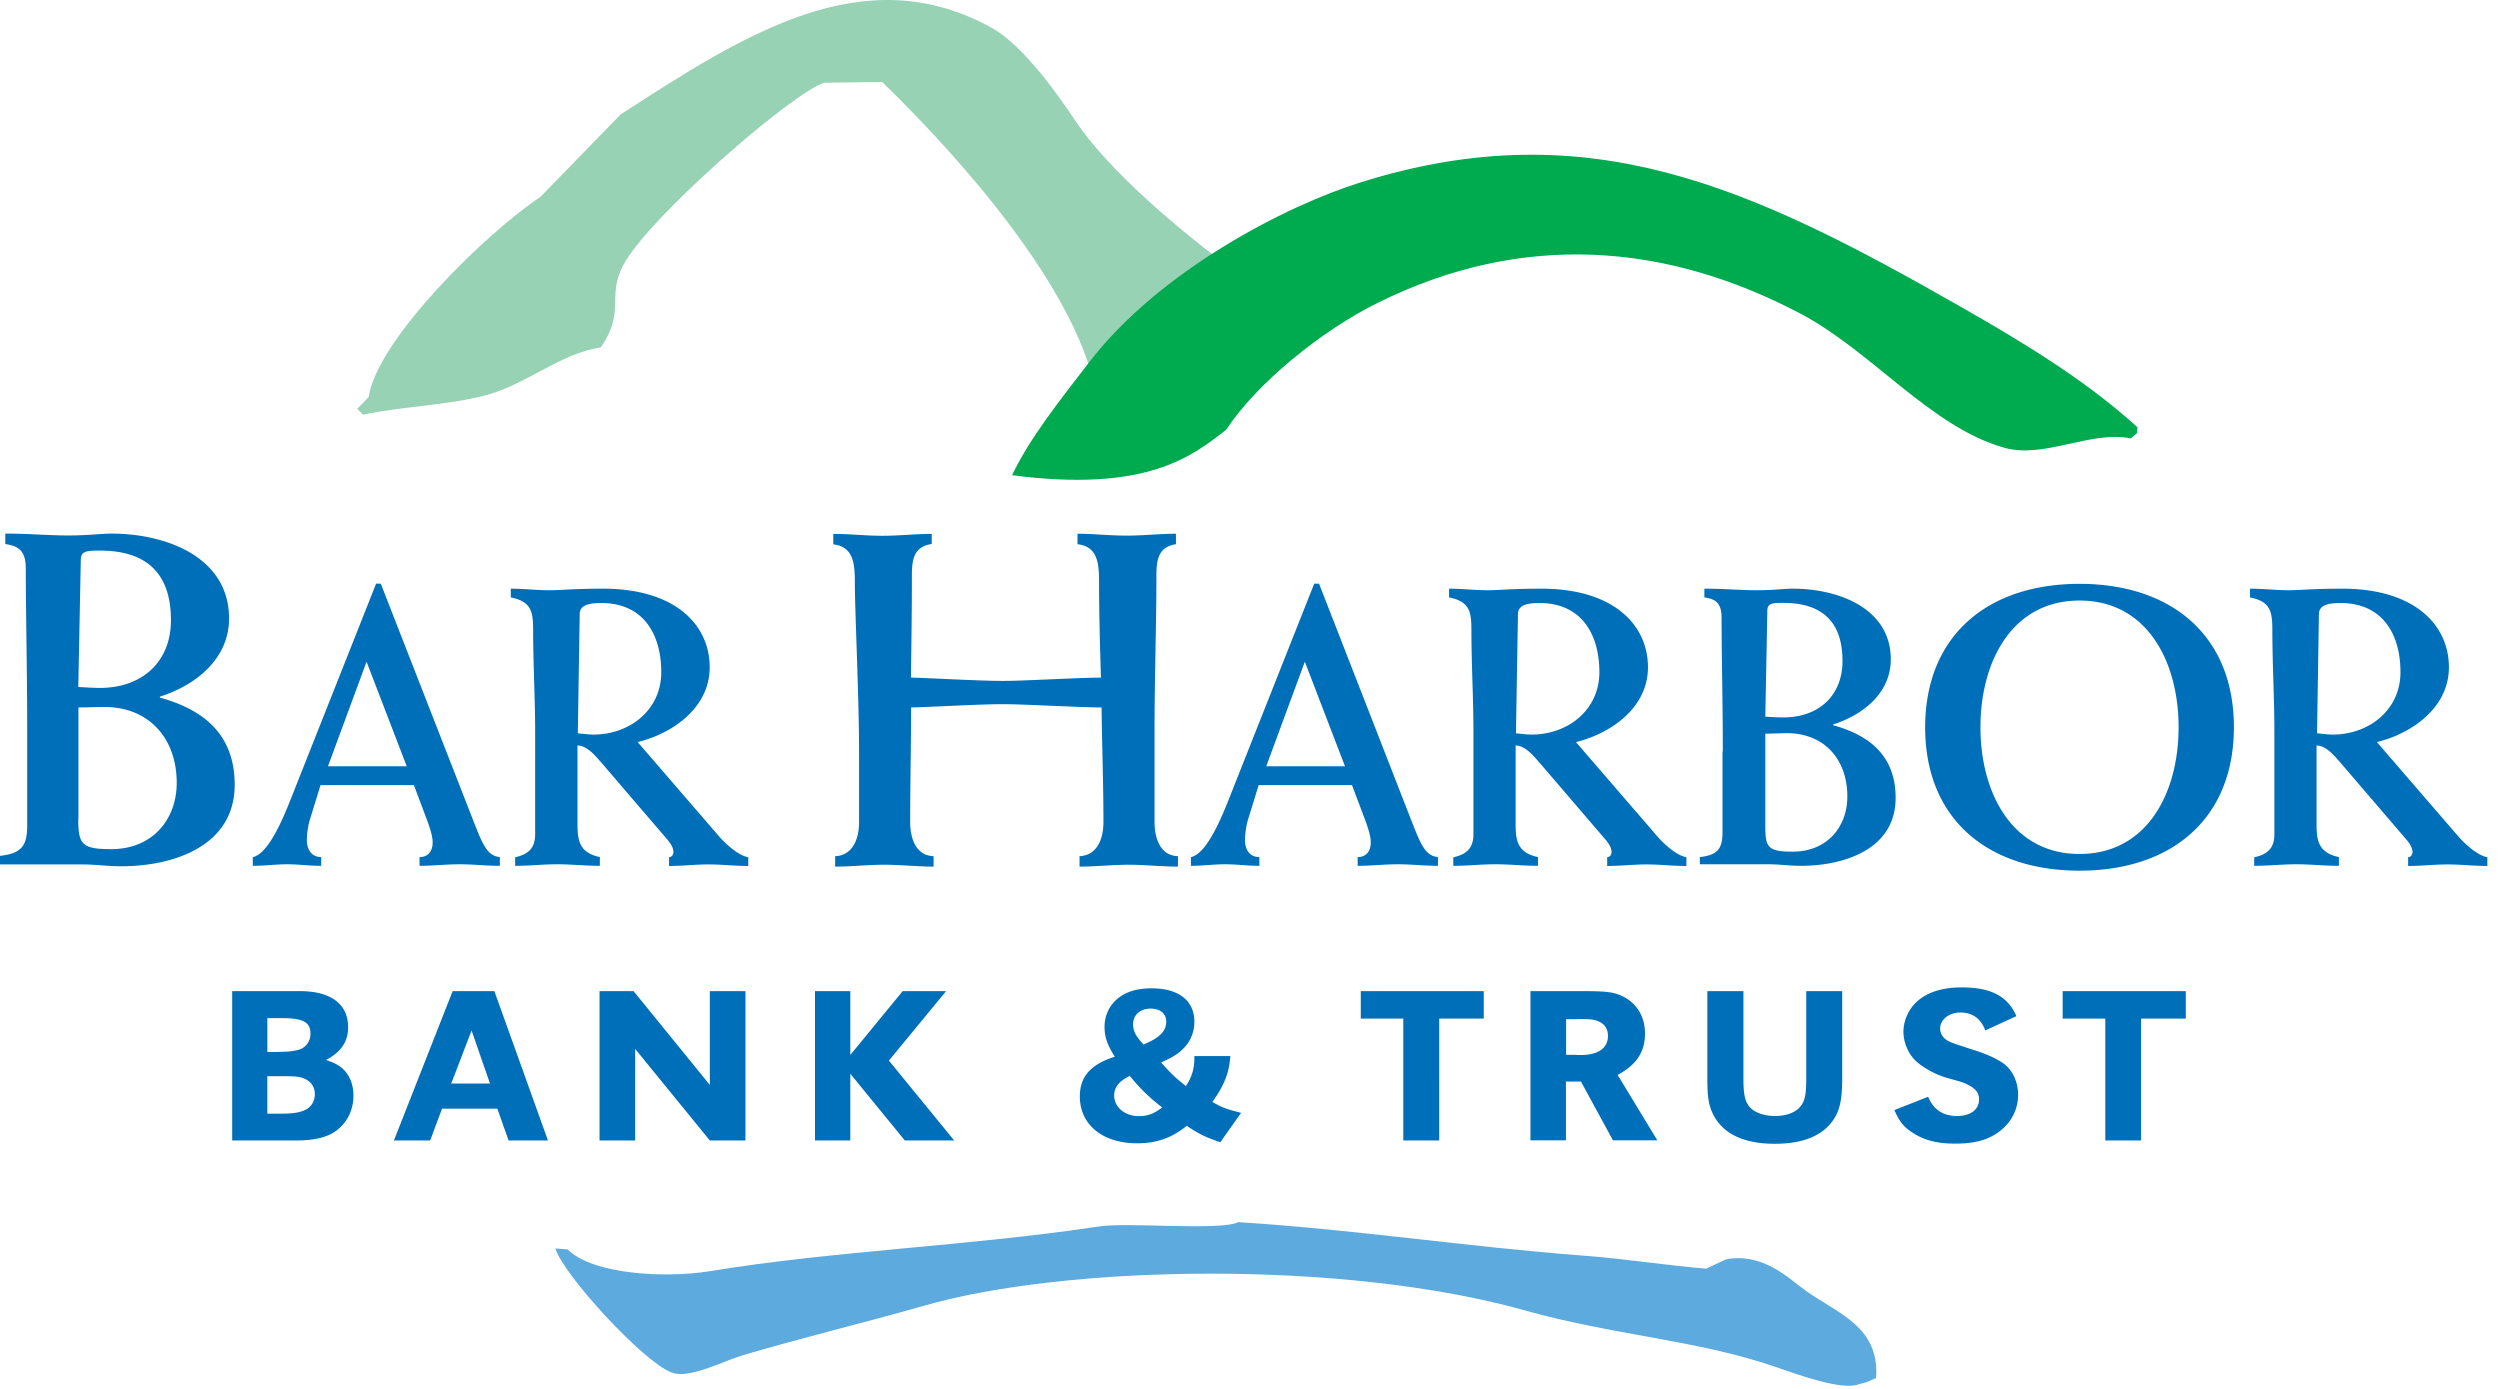 <svg width="162" height="90" xmlns="http://www.w3.org/2000/svg"><g fill="none" fill-rule="evenodd"><path d="M1.762 47.237c0-3.71-.091-7.624-.091-10.405 0-1.173-.496-1.456-1.327-1.578v-.677c1.55 0 2.815.121 4.05.121 1.397 0 2.106-.121 2.845-.121 3.463 0 7.604 1.486 7.604 5.5 0 2.63-2.166 4.329-4.485 5.067v.06c2.906.8 4.85 2.438 4.85 5.654 0 3.984-3.99 5.278-7.361 5.278-.84 0-1.67-.121-2.531-.121H0v-.556c1.357-.152 1.762-.617 1.762-1.942v-6.28m3.31-2.72c.558.03.993.06 1.398.06 2.754 0 4.607-1.698 4.607-4.388 0-2.72-1.266-4.51-4.607-4.51-.87 0-1.235.03-1.235.617l-.162 8.221zm0 8.525c0 1.668.213 1.982 2.137 1.982 2.663 0 4.242-1.911 4.242-4.298 0-2.811-1.731-4.914-4.698-4.914-.526 0-1.022.03-1.67.03v7.2h-.01zm15.694-2.154l-.698 2.265a5.117 5.117 0 00-.183 1.284c0 .617.314 1.103.932 1.103v.566c-.75 0-1.468-.101-2.217-.101-.75 0-1.469.101-2.218.101v-.566c1.033-.203 2.015-2.63 2.501-3.863l5.488-13.854h.304l5.65 14.47c.9 2.286 1.133 3.146 2.065 3.247v.566c-.881 0-1.732-.101-2.602-.101-.881 0-1.732.101-2.602.101v-.566c.536 0 .85-.364.85-.95 0-.365-.132-.8-.314-1.315l-.9-2.397h-6.056m5.59-1.224l-2.603-6.775-2.5 6.775h5.102zm7.036 5.896c.881-.202 1.286-.617 1.286-1.497V47.44c0-2.215-.131-4.43-.131-6.614 0-1.213-.132-1.85-1.448-2.113v-.567c.82 0 1.68.102 2.5.102.77 0 1.55-.102 3.484-.102 4.637 0 6.905 2.316 6.905 5.097 0 2.599-2.37 4.278-4.668 4.844l5.204 6.027c.385.465 1.266 1.314 1.965 1.436v.566c-.85 0-1.732-.101-2.582-.101-.85 0-1.701.101-2.552.101v-.566c.183-.03.253-.132.284-.304 0-.232-.081-.465-.385-.829l-4.283-4.995c-.385-.435-.931-1.113-1.549-1.113v5.097c0 1.082.132 1.85 1.448 2.134v.566c-.932 0-1.833-.101-2.754-.101-.932 0-1.802.101-2.734.101v-.556m4.06-8.03c.385.03.699.081 1.003.081 2.369 0 4.404-1.597 4.404-4.044 0-2.367-1.083-4.48-3.888-4.48-.668 0-1.397.08-1.397.718l-.122 7.726zm22.913-12.266c-1.144.182-1.265.991-1.265 2.073 0 2.195-.03 4.39-.061 6.583.77 0 4.303.213 5.973.213 1.357 0 4.921-.213 6.339-.213-.061-2.042-.122-4.105-.122-6.209 0-1.264-.121-2.285-1.397-2.437v-.677c1.053 0 2.106.121 3.19.121 1.052 0 2.136-.121 3.189-.121v.677c-1.144.182-1.266.991-1.266 2.073 0 2.994-.121 6.644-.121 9.92v5.997c0 1.022.344 2.195 1.518 2.225v.678c-1.053 0-2.136-.122-3.189-.122-1.083 0-2.136.122-3.19.122v-.678c.993-.03 1.55-.9 1.55-2.225 0-2.437-.091-4.884-.122-7.412-1.458 0-5.012-.212-6.368-.212-1.671 0-5.195.212-5.974.212 0 2.498-.06 4.945-.06 7.412 0 1.022.343 2.195 1.518 2.225v.678c-1.053 0-2.136-.122-3.19-.122-1.083 0-2.136.122-3.189.122v-.678c.992-.03 1.55-.9 1.55-2.225v-4.45c0-3.71-.274-9.14-.274-11.092 0-1.264-.122-2.286-1.397-2.437v-.678c1.053 0 2.106.121 3.189.121 1.053 0 2.136-.121 3.19-.121v.657m21.181 15.634l-.699 2.265a5.117 5.117 0 00-.182 1.284c0 .617.304 1.103.931 1.103v.566c-.749 0-1.468-.101-2.217-.101-.75 0-1.468.101-2.217.101v-.566c1.032-.203 2.015-2.63 2.5-3.863l5.488-13.854h.314l5.64 14.47c.901 2.286 1.134 3.146 2.065 3.247v.566c-.87 0-1.731-.101-2.602-.101-.88 0-1.731.101-2.602.101v-.566c.537 0 .85-.364.85-.95 0-.365-.131-.8-.313-1.315l-.901-2.397h-6.055m5.599-1.224l-2.602-6.775-2.501 6.775h5.103zm7.037 5.896c.88-.202 1.286-.617 1.286-1.497V47.44c0-2.215-.132-4.43-.132-6.614 0-1.213-.131-1.85-1.448-2.113v-.567c.83 0 1.681.102 2.501.102.77 0 1.55-.102 3.483-.102 4.637 0 6.905 2.316 6.905 5.097 0 2.599-2.369 4.278-4.667 4.844l5.204 6.027c.385.465 1.266 1.314 1.954 1.436v.566c-.85 0-1.731-.101-2.582-.101-.85 0-1.7.101-2.551.101v-.566c.182-.03.263-.132.283-.304 0-.232-.08-.465-.385-.829l-4.282-4.995c-.385-.435-.932-1.113-1.55-1.113v5.097c0 1.082.132 1.85 1.448 2.134v.566c-.931 0-1.832-.101-2.754-.101-.931 0-1.802.101-2.733.101v-.556m4.06-8.03c.385.03.698.081 1.002.081 2.37 0 4.404-1.597 4.404-4.044 0-2.367-1.083-4.48-3.888-4.48-.668 0-1.387.08-1.387.718l-.131 7.726zm13.405 1.184c0-3.085-.08-6.36-.08-8.677 0-.98-.416-1.213-1.115-1.314v-.567c1.286 0 2.35.102 3.372.102 1.165 0 1.752-.102 2.37-.102 2.885 0 6.338 1.234 6.338 4.581 0 2.185-1.803 3.6-3.736 4.217v.05c2.42.668 4.05 2.033 4.05 4.713 0 3.317-3.322 4.399-6.136 4.399-.699 0-1.397-.101-2.116-.101h-4.435v-.465c1.134-.132 1.468-.516 1.468-1.618v-5.218m2.774-2.265c.466.03.82.05 1.165.05 2.298 0 3.837-1.416 3.837-3.66 0-2.266-1.053-3.762-3.837-3.762-.72 0-1.033.02-1.033.515l-.132 6.857zm0 7.098c0 1.396.183 1.649 1.782 1.649 2.218 0 3.534-1.598 3.534-3.58 0-2.346-1.448-4.096-3.918-4.096-.436 0-.851.03-1.398.03v5.997zm20.362-15.704c5.953 0 10.003 3.347 10.003 9.293s-4.05 9.293-10.003 9.293c-5.954 0-10.004-3.347-10.004-9.293.01-5.946 4.05-9.293 10.004-9.293m0 17.504c4.384 0 6.419-3.964 6.419-8.21 0-4.248-2.035-8.212-6.42-8.212-4.383 0-6.419 3.964-6.419 8.211s2.046 8.211 6.42 8.211m11.34.213c.88-.202 1.286-.617 1.286-1.497V47.44c0-2.215-.132-4.43-.132-6.614 0-1.213-.132-1.85-1.448-2.113v-.567c.83 0 1.68.102 2.5.102.77 0 1.55-.102 3.484-.102 4.637 0 6.905 2.316 6.905 5.097 0 2.599-2.37 4.278-4.667 4.844l5.204 6.027c.385.465 1.265 1.314 1.954 1.436v.566c-.85 0-1.732-.101-2.582-.101-.85 0-1.701.101-2.552.101v-.566c.183-.03.254-.132.284-.304 0-.232-.081-.465-.385-.829l-4.283-4.995c-.384-.435-.931-1.113-1.549-1.113v5.097c0 1.082.132 1.85 1.448 2.134v.566c-.931 0-1.833-.101-2.754-.101-.931 0-1.802.101-2.734.101v-.556m4.07-8.03c.385.03.7.081 1.003.081 2.37 0 4.404-1.597 4.404-4.044 0-2.367-1.083-4.48-3.888-4.48-.668 0-1.397.08-1.397.718l-.121 7.726zM15.046 64.226h4.404c1.985 0 3.108.84 3.108 2.336 0 .94-.455 1.598-1.427 2.124.658.232.931.394 1.235.728.344.404.537.94.537 1.577 0 1.072-.527 1.972-1.408 2.468-.546.293-1.336.445-2.278.445h-4.171v-9.678m2.977 3.934c.759 0 1.235-.07 1.528-.212.365-.193.567-.536.567-.961 0-.759-.476-1.011-1.883-1.011h-.911v2.194h.698v-.01zm.222 4.004c.83 0 1.276-.09 1.63-.293.334-.202.527-.546.527-.97 0-.547-.334-.941-.942-1.093-.243-.06-.567-.07-1.377-.07h-.76v2.426h.922zm17.263 1.74h-2.551l-.73-2.063h-3.583l-.77 2.063h-2.349l3.807-9.678h2.703l3.473 9.678zm-4.95-7.13l-1.317 3.439h2.511l-1.195-3.438zm17.748 7.13h-2.308l-4.84-5.936v5.936H38.85v-9.678h2.207l4.94 6.078v-6.078h2.31zm6.794-5.542l3.392-4.136h2.815l-3.706 4.5 4.232 5.178h-3.2L55.1 69.576v4.328h-2.288v-9.678H55.1zm24.624.071c-.07 1.072-.374 1.87-1.164 2.973.628.364.86.445 1.863.708l-1.347 1.901c-.962-.324-1.336-.506-2.177-1.062-.982.8-1.964 1.133-3.22 1.133-2.227 0-3.705-1.204-3.705-3.034 0-1.294.698-2.073 2.268-2.579-.476-.728-.668-1.274-.668-1.931s.243-1.244.698-1.699c.557-.536 1.327-.799 2.35-.799 1.761 0 2.773.8 2.773 2.164 0 .637-.232 1.244-.658 1.679-.364.394-.698.597-1.498.96.628.708.931 1.002 1.61 1.528.395-.597.567-1.174.546-1.942h2.33M72.2 71.001c0 .739.699 1.325 1.58 1.325.597 0 1.012-.162 1.529-.566a11.445 11.445 0 01-2.096-2.043c-.709.354-1.013.728-1.013 1.284m3.372-4.813c0-.495-.395-.83-1.002-.83-.699 0-1.144.405-1.144 1.032 0 .435.192.779.678 1.295 1.053-.445 1.468-.86 1.468-1.497m17.689 7.716h-2.328v-7.898h-2.754v-1.78h7.968v1.78h-2.886zm5.923-9.678h3.514c1.478 0 1.974.071 2.582.405.84.465 1.316 1.304 1.316 2.346 0 1.193-.547 2.012-1.772 2.68l2.572 4.237h-2.876l-2.075-3.813h-.972v3.813h-2.299v-9.668m2.997 4.136h.122c1.205.04 1.903-.404 1.903-1.234 0-.424-.192-.738-.526-.9-.314-.161-.547-.192-1.235-.192l-.405.01h-.547v2.306h.688v.01zm10.804-4.136v5.653c0 1.001.09 1.436.344 1.78.304.404.931.657 1.701.657.891 0 1.55-.323 1.812-.87.162-.323.213-.758.213-1.567v-5.653h2.329V69.9c0 1.507-.193 2.225-.76 2.913-.729.87-1.944 1.304-3.604 1.304-1.934 0-3.25-.597-3.908-1.74-.365-.636-.466-1.192-.466-2.477v-5.673h2.339m15.673 2.548c-.293-.78-.83-1.163-1.63-1.163-.729 0-1.296.465-1.296 1.041 0 .334.203.637.537.81.303.14.303.14 1.6.565.9.273 1.569.597 2.004.91.567.435.911 1.194.911 2.003 0 .97-.465 1.86-1.296 2.437-.698.506-1.559.728-2.764.728-1.164 0-1.974-.202-2.713-.667-.628-.395-.901-.729-1.246-1.507l2.188-.86c.354.84.961 1.244 1.893 1.244.86 0 1.407-.425 1.407-1.072 0-.404-.192-.667-.627-.9-.355-.192-.355-.192-1.479-.505-.739-.213-1.63-.708-2.065-1.163-.436-.435-.73-1.163-.73-1.81 0-.769.375-1.568 1.003-2.073.668-.536 1.6-.81 2.784-.81 1.884 0 2.977.577 3.534 1.861l-2.015.93m10.095 7.13h-2.319v-7.898h-2.764v-1.78h7.979v1.78h-2.896z" fill="#006FBA" fill-rule="nonzero"/><path d="M80.25 79.193c7.878.515 14.763 1.597 22.387 2.174 2.572.192 5.761.677 7.898.839.09.01 1.205-.587 1.387-.617 2.43-.394 4.03 1.305 5.123 2.073 2.126 1.497 4.759 2.326 4.526 5.633-.486.192-.466.263-1.094.394-1.093.465-4.11-.667-5.477-1.132-4.962-1.71-10.53-2.053-16.14-3.63-11.653-3.287-29.686-2.994-39.031-.304-3.767 1.082-7.766 2.032-11.725 3.205-1.195.354-3.524 1.588-4.617 1.093-1.792-.668-7.017-6.351-7.493-8.02l.79.061c1.64 1.638 6.359 1.871 9.173 1.416 8.202-1.345 16.737-1.618 25.242-2.902 1.904-.294 7.837.303 9.052-.283" fill="#5CAADE"/><path d="M86.002 17.72c.253.242.506.495.76.738-3.97 4.338-11.665 9.708-15.735 6.997-1.165-6.148-7.574-14.025-13.861-20.143-1.256.02-2.511.03-3.767.05-2.025.627-11.41 8.747-13.03 11.852-1.054 2.032.172 2.973-1.438 5.299-2.602.374-4.87 2.437-7.503 3.114-2.5.648-5.417.708-7.898 1.244-.131-.121-.253-.253-.384-.374.243-.253.496-.506.739-.769.567-3.761 7.664-10.668 11.127-12.964l5.205-5.349c8.18-5.309 15.825-10.153 24.046-5.612C66.4 2.986 68.75 6.434 69.63 7.749c2.693 4.055 8.89 8.858 12.22 11.123 1.6-.354 2.45-.182 4.152-1.153" fill="#97D2B5"/><path d="M79.461 27.842c-2.227 1.74-5.164 4.085-13.881 2.953 1.174-2.458 3.118-4.874 4.991-7.311 4.496-5.866 12.657-10.133 17.668-11.69 14.712-4.581 25.232.323 38.84 8.1 3.675 2.093 7.999 4.661 11.431 7.796l-.03.374-.405.344c-2.582-.526-5.62 1.335-8.191.607-4.76-1.325-8.597-6.27-13.244-8.707-8.616-4.53-17.921-5.37-27.378-.677-3.645 1.8-7.867 5.248-9.801 8.21" fill="#00AA4F"/></g></svg>